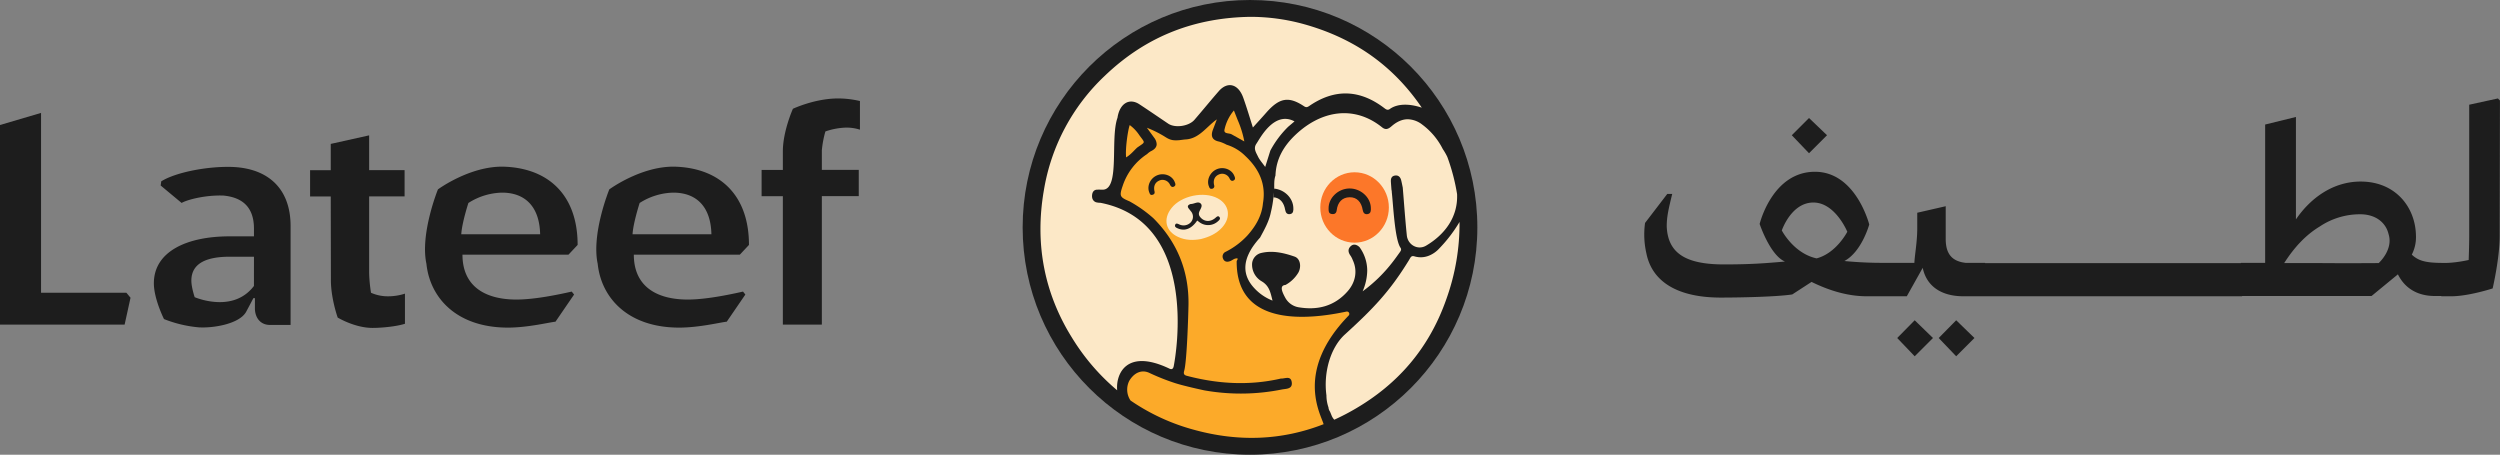 <svg xmlns="http://www.w3.org/2000/svg" viewBox="0 0 1509.44 274.55"><rect x="0" y="0" width="1509.44" height="274.55" fill="#808080" stroke="none"/><defs><style>.cls-1{fill:#1d1d1d;}.cls-2{fill:#fcaa29;}.cls-3{fill:#fce8c7;}.cls-4{fill:#fc7729;}</style></defs><g id="Layer_2" data-name="Layer 2"><g id="Layer_1-2" data-name="Layer 1"><circle class="cls-1" cx="754.72" cy="137.27" r="137.27"/><path class="cls-2" d="M799.16,256.12c-25.37,9.9-51.62,10.75-78.37,3.34a124.92,124.92,0,0,1-38.21-17.65,11.78,11.78,0,0,1-.76-11.87c2.92-4.92,7.51-7,12.19-4.77a131.7,131.7,0,0,0,15.41,6.12c5.23,1.71,17.22,4.31,17.83,4.42a125.8,125.8,0,0,0,46.78-.56c2.51-.48,6.47-.16,5.9-4.35s-4.14-2.09-6.55-2.24c-19,4.38-38,3.29-56.75-1.64-1.77-.46-2.16-1.25-1.64-3.06,1.63-5.64,2.49-33.77,2.59-39.64.35-20.62-6.85-38.06-21.18-52.45A79.36,79.36,0,0,0,682,121.58c-5.93-2.52-6.29-3.13-4.12-9.46A36.74,36.74,0,0,1,692.62,93a11.39,11.39,0,0,1,2.09-1.62c2.39-1.1,3.66-2.53,3.66-4.36a6.74,6.74,0,0,0-1.27-3.55l-4.63-6.33a65.49,65.49,0,0,1,11.35,5.71c2.76,1.76,4.7,2.09,8.29,1.78.47-.06,3.47-.45,3.6-.43,8.3-.39,12.7-7.68,19-12.14l-2.54,6.69c-1.29,3.9.11,6,4,6.76a22.49,22.49,0,0,1,4.41,1.86,27.51,27.51,0,0,1,11.35,6.84c8.12,7.61,12.61,16.79,10.62,28.44-.69,7.74-4.43,13.93-9.37,19.5A46.12,46.12,0,0,1,740.09,152a3.1,3.1,0,0,0-1.61,4.23c.79,1.91,2.47,2.09,4.18,1.47,1.18-.43,2.22-1.4,3.42-1.63,2.11-.42.83.87.6,1.6-.36,41.41,46.6,34.62,66.3,30.45a1.44,1.44,0,0,1,1.21,2.5C781.59,224.22,797.57,250.22,799.16,256.12Z"/><path class="cls-2" d="M743.59,81.09h0l7.7,4.31a59.94,59.94,0,0,0-4-12.91L745,66.7a26.48,26.48,0,0,0-5.65,11.41C738.65,81,742,80.21,743.59,81.09Z"/><path class="cls-2" d="M686.63,89.08c5.23-3.62,4.83-2.46,1.19-7.57a24,24,0,0,0-5.72-6c-1.15,3.21-2.76,14.51-2.17,19.51C682.78,93.31,684.54,91,686.63,89.08Z"/><path class="cls-3" d="M764.67,67.86C772.53,59,778.1,58,787.4,64.18c1.27.84,2.05.52,3.12-.22,15.36-10.53,30.53-10,45.45,1.43,1.21.93,2.14,1.3,3.48.2,4.52-3,11.35-3.12,19-.58-18.77-27.58-43.5-42.73-71.33-50.47a121.15,121.15,0,0,0-32.43-4.37c-32.1.53-61.76,10.8-87.62,35.59a122.12,122.12,0,0,0-36.78,69c-5.75,33,.56,62.87,17,89.22a129.94,129.94,0,0,0,27.23,31.67c-.88-9.91,5.62-25.31,31.28-13.21,1.4.74,2.47.67,2.88-1.43,1.44-7.35,15.19-87-44.29-98.57a10.34,10.34,0,0,1-2.67-.33c-1.68-.64-2.58-2.18-2.34-4.41.22-2,1.28-3.1,2.91-3.18,1.28-.06,2.56,0,3.84,0,10.13-.76,4.1-30.91,8.58-43.4C676,62.5,681.83,58.9,688,63c5.83,3.82,11.59,7.79,17.37,11.68,4.07,2.74,12.39,1.61,15.81-2.34,4.94-5.7,9.72-11.61,14.68-17.28,5.32-6.09,11.79-4.42,14.78,3.92,2.21,6.17,4.07,12.53,5.83,18C759.15,74,761.92,71,764.67,67.86Z"/><path class="cls-3" d="M869,150a17,17,0,0,1-6.15,4.33,13.27,13.27,0,0,1-8.85.45c-2-.61-2.35.74-3.28,2.25-11.58,18.88-21.41,29.18-38.73,44.94-8.62,7.84-13,22.75-11.12,36.75a1.93,1.93,0,0,0,0,.24,22.26,22.26,0,0,0,1.23,7,5.27,5.27,0,0,0,.95,2.62c.33.82.68,1.64,1,2.45a8.12,8.12,0,0,0,1.56,2.38,137.92,137.92,0,0,0,13.17-6.86c24.06-14.16,43.76-35,54.6-66.27A134.44,134.44,0,0,0,881.23,134,85.56,85.56,0,0,1,869,150Z"/><path class="cls-3" d="M813.5,176.06c5.09-5.68,6.21-12.71,3.27-19a14.15,14.15,0,0,0-1.19-2.44c-1.4-1.88-2.05-3.86-.29-5.73s3.73-1.32,5.5.26a24.17,24.17,0,0,1,4.71,14.25,32.53,32.53,0,0,1-2.78,12.5A89.58,89.58,0,0,0,841,158c1.23-1.55,3.1-4.2,4.25-5.81.56-.79,1.06-1.57.32-2.64-3.46-5-4.38-26-5.24-33.48a4.84,4.84,0,0,0-.19-1.46c-.12-1.58-.25-3.16-.35-4.74-.12-1.88.25-3.5,2.4-3.86s3.35.92,3.85,3c.34,1.41.61,2.84.91,4.25.8,9.62,1.47,19.25,2.45,28.85.59,5.78,6.67,9.16,11.63,6.22,11-6.51,19.32-17,18.72-31.1h0a119,119,0,0,0-5.9-22.5h0A34.7,34.7,0,0,0,871.12,90,41.71,41.71,0,0,0,858.6,75.14,14.84,14.84,0,0,0,850,72c-3.28,0-6.54,1.38-9.75,4.17-1.93,1.68-3.55,2.5-5.78.71-16.46-13.26-36.39-10.59-52.37,4.6-7,6.65-11.64,14.47-12,24.51-.9,2.56-.72,5.16-.75,7.84a25.91,25.91,0,0,1-.22,3.14c-.07.69-.14,1.33-.21,1.93h0a73.07,73.07,0,0,1-1.62,9.35c-1.13,5.52-3.88,10.32-6.49,15.18a51.7,51.7,0,0,0-4.18,5.2,31.18,31.18,0,0,0-3.22,5.87c-2.89,7.13-1.49,13.48,3.53,19.07a29.67,29.67,0,0,0,11.39,7.93c-1.25-4.67-1.76-8.71-6.43-11.58A11.62,11.62,0,0,1,756,158.88a7.19,7.19,0,0,1,5.75-6.2c6.76-1.54,13.44,0,19.94,2.27,3.41,1.2,4.17,6.12,2.23,9.62a20.39,20.39,0,0,1-7.78,7.48c-3.48.29-2.4,3.54-.19,7.61a11.33,11.33,0,0,0,7.86,5.82C795.13,187.44,805.39,185.13,813.5,176.06Z"/><path class="cls-3" d="M781.6,73.29c-12.39-6.64-21,10.59-23,13.46s-.2,5.36.92,7.73c1,2.09,2.63,3.85,4.38,6.32L767,90.93a59.44,59.44,0,0,1,10.77-14.4h0Z"/><path class="cls-3" d="M725.13,144.32c-4.64.87-9.33.83-13.83-1.26-7.55-3.5-9.22-10.74-4-17.39,5.86-7.53,19.66-10.42,28-5.87,7,3.81,8.11,11.4,2.58,17.56C734.43,141.15,730,143.09,725.13,144.32Z"/><ellipse class="cls-4" cx="817.86" cy="125.27" rx="20.7" ry="21.25"/><path class="cls-1" d="M734.62,102.19c-4,1.71-6.23,6.47-4.74,10.24.32.82.6,1.75,1.73,1.56a1.57,1.57,0,0,0,1.47-2.12c-.79-3.28.43-5.9,3.74-6.84a4.94,4.94,0,0,1,5.61,2.84c.59,1.19,1.46,1.7,2.55,1s.68-1.73.27-2.68C743.71,102.27,738.76,100.42,734.62,102.19Z"/><path class="cls-1" d="M709.25,109.87c-1.54-3.9-6.49-5.75-10.64-4s-6.22,6.47-4.73,10.24c.32.83.6,1.76,1.73,1.56s1.77-.83,1.46-2.11c-.78-3.28.44-5.9,3.75-6.85a5,5,0,0,1,5.61,2.85c.59,1.19,1.46,1.69,2.55,1S709.66,110.82,709.25,109.87Z"/><path class="cls-1" d="M769.29,113.87l-.44,5.24c4.08.27,6.4,3.32,7.11,7.63.31,1.84,1.28,2.88,3.11,2.5s1.9-2.13,1.82-3.73C780.72,119.53,775.52,114.45,769.29,113.87Z"/><path class="cls-1" d="M827.69,125.51c-.16-6.5-6.31-11.94-13.24-11.71-6.72.23-12.42,5.86-12.28,12.14,0,1.37-.06,2.87,1.68,3.23s3-.23,3.23-2.25c.56-4.73,3.25-7.73,7.75-7.83s7.17,3,7.93,7.65c.3,1.83,1.28,2.89,3.12,2.5S827.77,127.11,827.69,125.51Z"/><path class="cls-1" d="M733.63,131.73c-2.75,2.22-6,2.23-8.36,0-1-1-1.75-2-1.25-3.63s2.35-3.67,1-5.13c-1.58-1.68-3.9.16-5.91.19a1.41,1.41,0,0,0-.53.12c-1.42.55-1.84,1.41-.78,2.72.46.56.9,1.15,1.36,1.71a5,5,0,0,1-.81,7.09,6,6,0,0,1-6.28.73c-.89-.36-2.06-1.1-2.53.24s.84,1.82,1.85,2.23c4.2,1.7,8.18,0,11.47-4.85.65.48,1.27,1,1.95,1.43a8.75,8.75,0,0,0,10.35-.79c.82-.73,2-1.6,1.11-2.73S734.43,131.09,733.63,131.73Z"/><polygon class="cls-1" points="1103.11 81.65 1092.24 71.25 1081.84 81.65 1092.24 92.52 1103.11 81.65"/><polygon class="cls-1" points="1170.54 204.08 1181.1 215.11 1192.13 204.08 1181.1 193.37 1170.54 204.08"/><polygon class="cls-1" points="1145.49 204.08 1156.05 215.11 1167.08 204.08 1156.05 193.37 1145.49 204.08"/><path class="cls-1" d="M1508.18,59.44l-17.33,3.78v79.25c0,5.67-.32,14.5-.32,14.5s-8.61,2-15.44,1.77v0c-10.08,0-14.81-1.1-18.9-5a23,23,0,0,0,2.52-10.71c0-17.81-12.29-33.41-33.41-33.41-16.23,0-29.93,9.46-39.07,22.85V70.62l-18.59,4.57V158.7H1353v.16H1198.59v-.16h-11.82c-8.19-.94-12-5.36-12-14.49v-19.7l-17.18,3.94v9.45c0,8.2-1.57,16.39-1.73,20.8h-18a240.34,240.34,0,0,1-24.26-1.1c10.55-5.67,15-22.06,15-22.06s-8-31.83-32.77-31.83c-25.84,0-33.4,31.51-33.4,31.51s6.3,18.91,15.28,22.69c-11.5,1-20.17,1.74-36.87,1.74-23.32,0-33.88-6.94-34.51-23,0-5.83,1.11-10.55,3.31-19.54h-3l-13.39,17.49a50.7,50.7,0,0,0,.78,18.28c3.47,17.49,19.23,26.79,44.91,26.79,12.13,0,33.72-.47,43.17-1.89l11.66-7.57c9,4.42,20.64,8.67,33.25,8.67h24.26l9.61-17.17c2.37,11.34,11.5,17.17,24.58,17.17h168.26v-.16h78.15l15.92-13.08c3.93,7.88,11.18,13.08,22.37,13.08H1474v.16h6c10.55,0,25-4.73,25-4.73s4.25-18.12,4.25-31.67l.16-81.77ZM1096.81,156c-13.87-3-21-16.86-21-16.86s5.67-16.86,19.06-16.86c13.24,0,20.49,17.65,20.49,17.65S1108.78,152.87,1096.81,156Zm339.37,2.84s-19.54.16-35.61,0h-21.43c6.14-9.61,13.07-17,21.43-22.06a43.67,43.67,0,0,1,24.42-7.41c9.61,0,15.6,5.2,17.17,12C1445.16,150.82,1436.18,158.86,1436.18,158.86Z"/><path class="cls-1" d="M0,75.48l24.78-7.31V176.76H76.31l2.5,3L75.24,196H0Z"/><path class="cls-1" d="M175.45,136.46v59.73H163c-5.88,0-8.92-4.45-9.09-9.62V180H153l-4.45,8.38c-4.1,7.13-19.44,9.81-28.53,9.27a75.09,75.09,0,0,1-21-5S92.9,180.5,92.9,171.05c0-19.25,20-28.35,45.64-28.35h14.8v-4.63c0-12.66-6.6-18.9-18.54-20-10.88-.36-21.76,2.49-25.14,4.46L97,112l.35-2.5c8.2-5.17,26.21-8.92,41.19-8.74C161.36,101,175.45,113.46,175.45,136.46ZM153.34,155H138.72c-13.37,0-23.18,3.56-23.18,14.44,0,4.1,2,10,2,10A43.34,43.34,0,0,0,128,182.11c10,1.25,19.08-1.25,25.32-9.45Z"/><path class="cls-1" d="M199.7,118.63H187.22V102.76H199.7V86.89l23.18-5.17v21h21.4v15.87h-21.4V165A92.91,92.91,0,0,0,224,176.76a25,25,0,0,0,10.7,2.14,32.9,32.9,0,0,0,9.8-1.61v18.19c-5,1.61-13.73,2.5-19.61,2.5-10.7,0-21-6.24-21-6.24s-4.28-12-4.1-23.36Z"/><path class="cls-1" d="M345.19,176.05l1.43,1.78-11.23,16.4c-3.75.36-16.59,3.57-28.71,3.57-31,0-47.07-18-49.21-38.51-3.92-18.19,6.95-44.94,6.95-44.94s19.08-14.08,39.41-13.73c27.1.72,44.93,16.94,44.93,47.25l-5.53,5.89h-64c0,18.9,13.37,27.1,32.63,27.1C322.91,180.86,337.35,177.83,345.19,176.05Zm-66.68-34.59h47.61c-.36-16.94-9.28-25.15-23-25.15a39.11,39.11,0,0,0-20.32,6.25S278.86,134.68,278.51,141.46Z"/><path class="cls-1" d="M448.61,176.05l1.42,1.78-11.23,16.4c-3.74.36-16.58,3.57-28.71,3.57-31,0-47.07-18-49.21-38.51-3.92-18.19,7-44.94,7-44.94s19.07-14.08,39.4-13.73c27.1.72,44.93,16.94,44.93,47.25l-5.52,5.89h-64c0,18.9,13.38,27.1,32.63,27.1C426.32,180.86,440.76,177.83,448.61,176.05Zm-66.69-34.59h47.61c-.36-16.94-9.27-25.15-23-25.15a39.16,39.16,0,0,0-20.33,6.25S382.28,134.68,381.92,141.46Z"/><path class="cls-1" d="M459.84,102.59h12.83V91.35c0-12.12,6.07-25.67,6.07-25.67s13.19-6.24,27.28-6.24A57.9,57.9,0,0,1,519.21,61v17.3a26.29,26.29,0,0,0-8.74-1.25,42.14,42.14,0,0,0-12.12,2.32,61.45,61.45,0,0,0-2.14,11.41v11.77H518.5v15.86H496.21V196H472.67V118.45H459.84Z"/></g></g></svg>